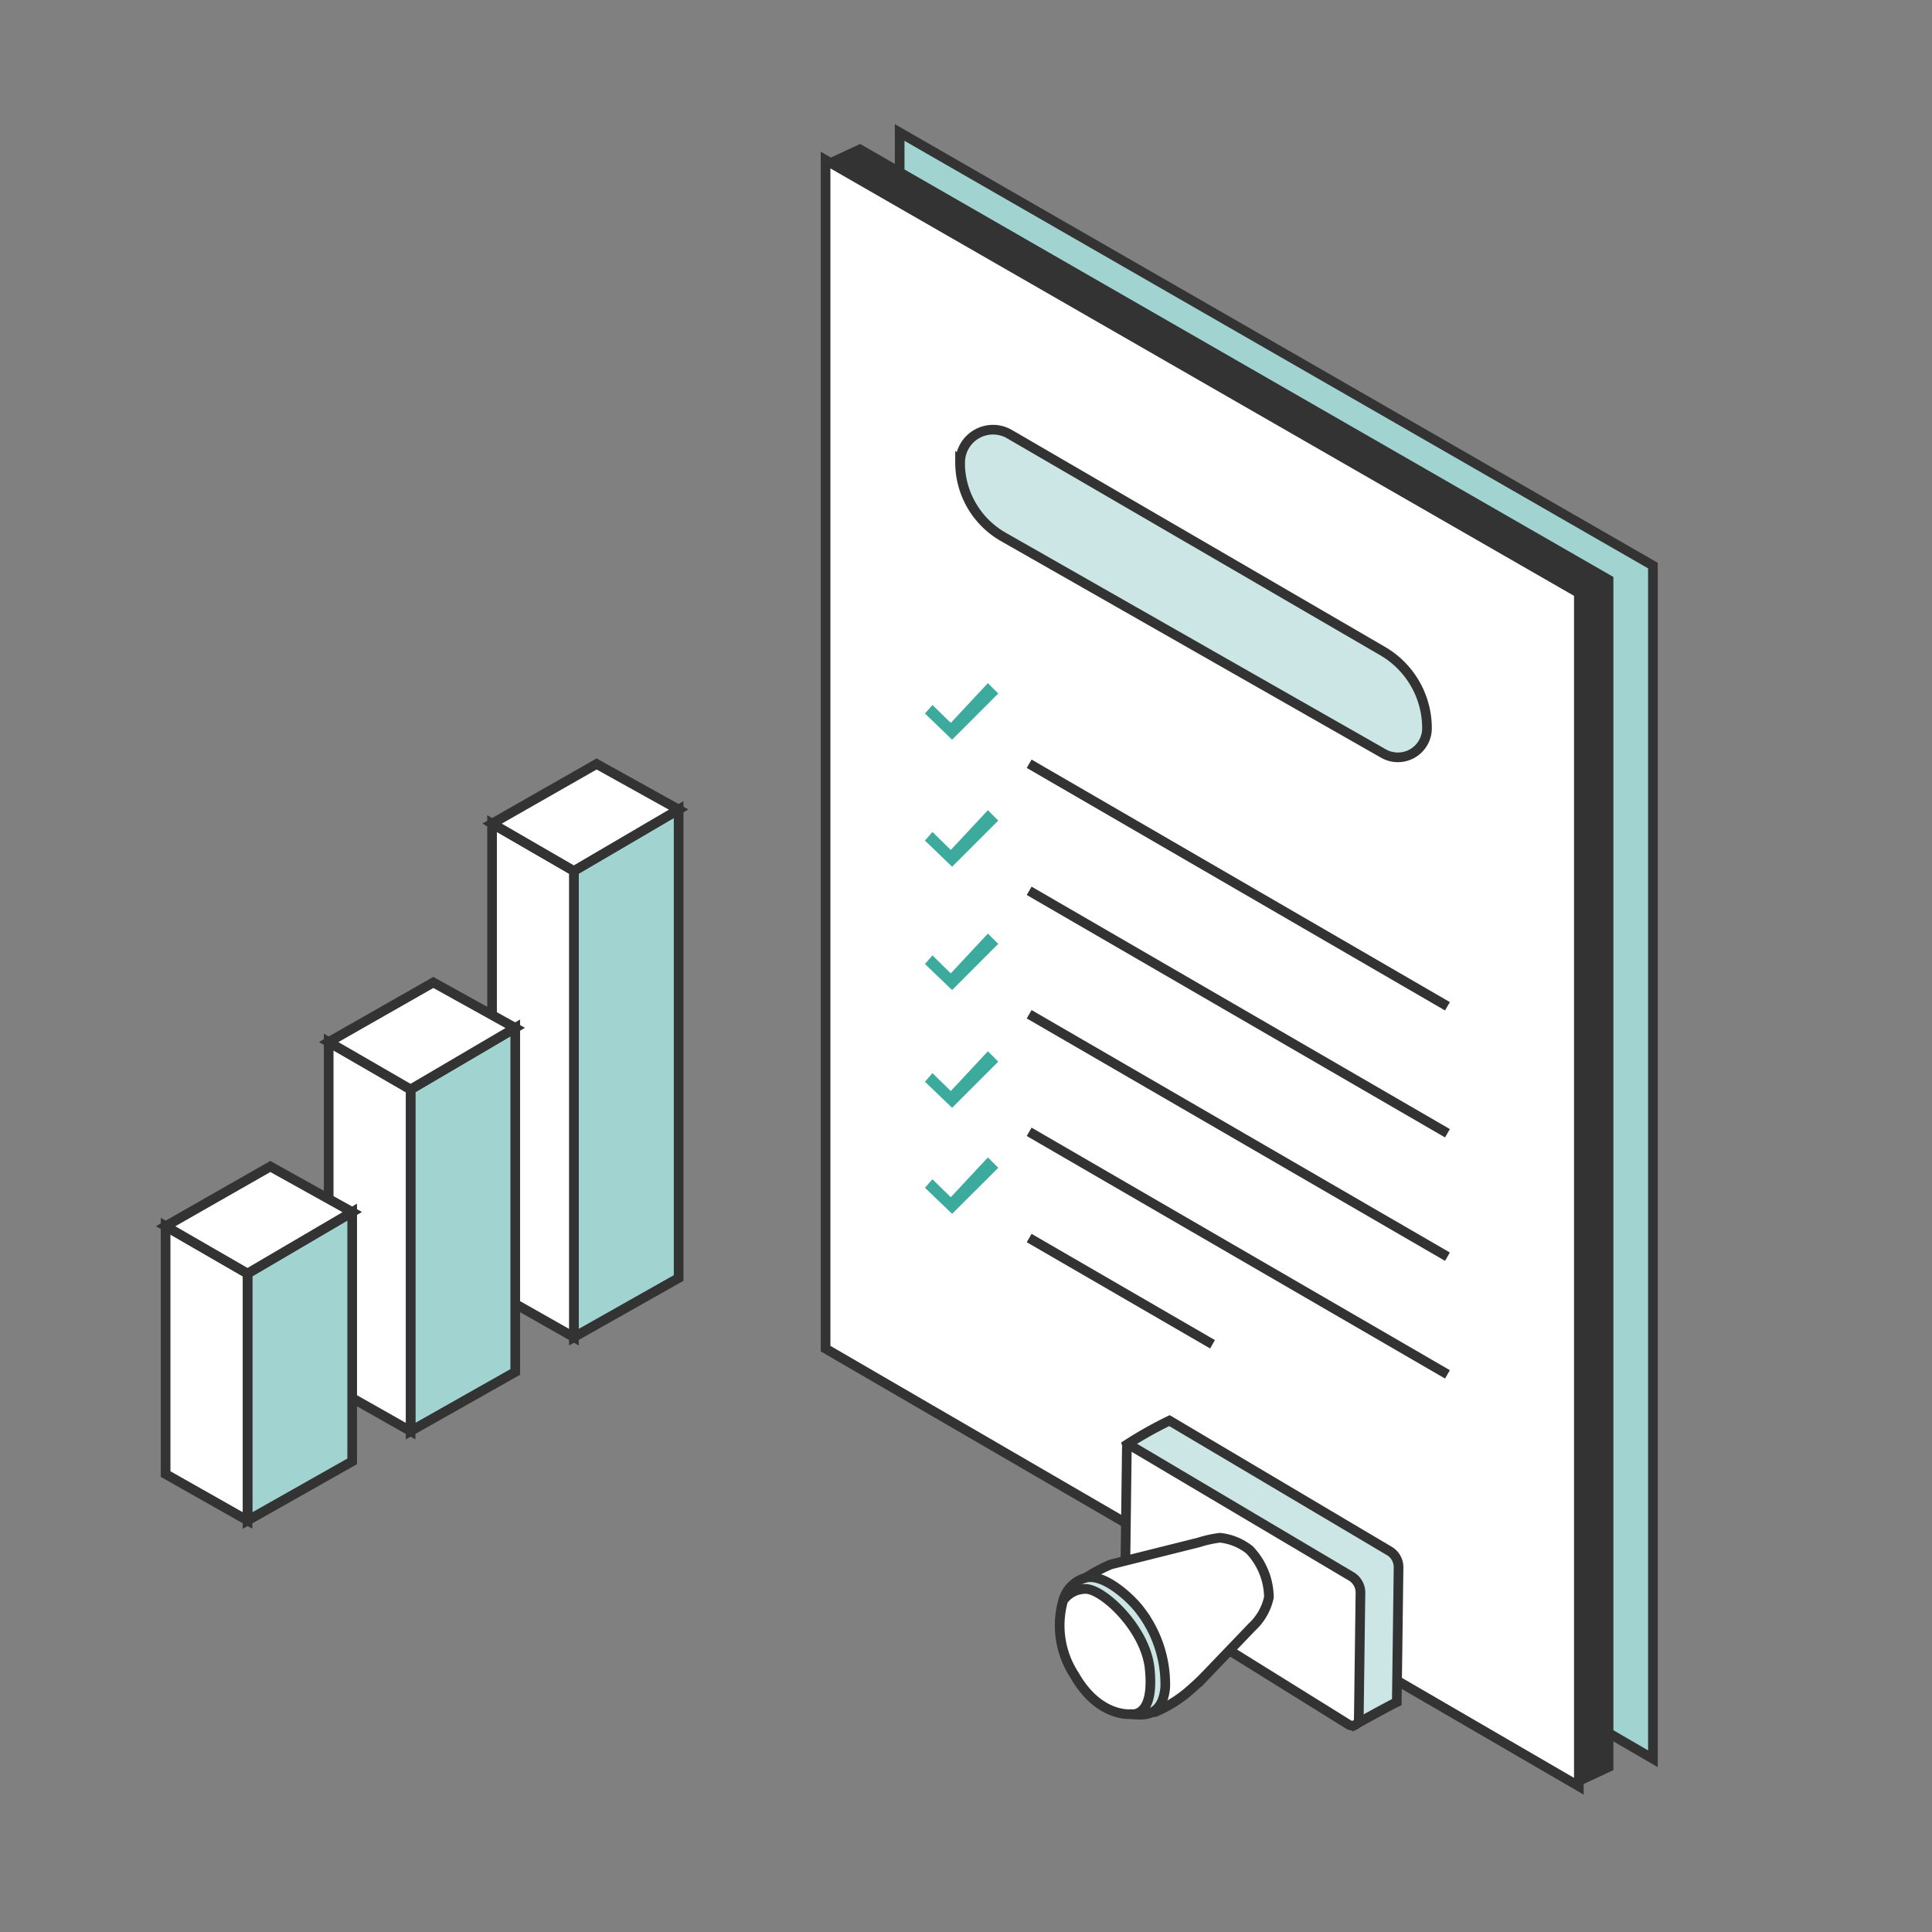 <svg height="100" viewBox="0 0 100 100" width="100" xmlns="http://www.w3.org/2000/svg"><rect x="0" y="0" width="100" height="100" fill="#808080" stroke="none"/><path d="m67.13.9v61.52l38.989 22.657v-61.76z" fill="#a1d3d1" stroke="#333" stroke-width=".5" transform="translate(-20.564 5.957)"/><path d="m62.208 1.94-1.789.834 1.789 1.026v59.66l37.2 21.611v1.874l1.789-.834v-61.759z" fill="#333" transform="translate(-17.688 5.511)"/><path d="m60.42 3.4v61.52l38.989 22.651v-61.76z" fill="#fff" stroke="#333" stroke-width=".5" transform="translate(-17.688 4.885)"/><path d="m69.42 63.861 1.406 1.354 2.389-2.389-.537-.537-1.92 2.057-.949-.931z" fill="#3daa9e" transform="translate(-21.545 -20.353)"/><path d="m78.86 69.59 21.651 12.549" fill="none" stroke="#333" stroke-width=".5" transform="translate(-25.591 -23.482)"/><path d="m69.42 52.351 1.406 1.354 2.389-2.389-.537-.537-1.92 2.057-.949-.926z" fill="#3daa9e" transform="translate(-21.545 -15.42)"/><path d="m78.86 58.08 21.651 12.554" fill="none" stroke="#333" stroke-width=".5" transform="translate(-25.591 -18.549)"/><path d="m69.42 75.041 1.406 1.349 2.388-2.39-.537-.531-1.92 2.057-.949-.931z" fill="#3daa9e" transform="translate(-21.545 -25.145)"/><path d="m78.86 80.77 21.651 12.549" fill="none" stroke="#333" stroke-width=".5" transform="translate(-25.591 -28.273)"/><path d="m69.42 85.7 1.406 1.349 2.389-2.389-.537-.537-1.92 2.057-.949-.926z" fill="#3daa9e" transform="translate(-21.545 -29.709)"/><path d="m78.86 91.42 21.651 12.554" fill="none" stroke="#333" stroke-width=".5" transform="translate(-25.591 -32.837)"/><path d="m69.42 95.311 1.406 1.349 2.389-2.383-.537-.537-1.921 2.06-.949-.931z" fill="#3daa9e" transform="translate(-21.545 -33.832)"/><g stroke="#333" stroke-width=".5"><path d="m78.86 101.04 9.491 5.5" fill="none" transform="translate(-25.591 -36.96)"/><path d="m72.606 29.515a1.7 1.7 0 0 1 2.549-1.469l19.314 11.229a4.621 4.621 0 0 1 2.3 3.994 1.507 1.507 0 0 1 -2.257 1.309l-19.666-11.206a4.439 4.439 0 0 1 -2.246-3.863z" fill="#cce6e5" transform="translate(-22.908 -5.578)"/><path d="m37.62 89.539 5.423-3.063v-24.246l-5.423 3.177z" fill="#a1d3d1" transform="translate(-7.917 -20.327)"/><path d="m34.444 90.083-4.234-2.4v-24.183l4.234 2.451z" fill="#fff" transform="translate(-4.741 -20.872)"/><path d="m30.21 61.186 4.234 2.451 5.423-3.177-4.246-2.36z" fill="#fff" transform="translate(-4.741 -18.557)"/><path d="m22.83 102.879 5.417-3.063v-17.806l-5.417 3.183z" fill="#a1d3d1" transform="translate(-1.578 -28.805)"/><path d="m19.65 103.427-4.24-2.4v-17.737l4.24 2.451z" fill="#fff" transform="translate(1.602 -29.353)"/><path d="m15.41 80.976 4.24 2.451 5.417-3.183-4.24-2.354z" fill="#fff" transform="translate(1.602 -27.039)"/><path d="m8.06 114.656 5.417-3.063v-12.903l-5.417 3.183z" fill="#a1d3d1" transform="translate(4.752 -35.953)"/><path d="m4.88 115.2-4.24-2.4v-12.83l4.24 2.451z" fill="#fff" transform="translate(7.932 -36.502)"/><path d="m.64 97.652 4.24 2.448 5.42-3.18-4.24-2.36z" fill="#fff" transform="translate(7.932 -34.183)"/><path d="m89.916 117.58 11.383 6.749a.975.975 0 0 1 .474.84l-.091 6.983c-.434.2-2.246 1.211-2.246 1.211l-9.617-8.417a.464.464 0 0 1 -.223-.411l-1.886-5.715a20.416 20.416 0 0 1 2.206-1.24z" fill="#cce6e5" transform="translate(-29.384 -44.049)"/><path d="m87.88 119.863 11.383 6.749a.975.975 0 0 1 .474.84l-.086 6.543a.342.342 0 0 1 -.526.286l-11.343-7.051a.464.464 0 0 1 -.223-.411l.086-6.823a.154.154 0 0 1 .235-.133z" fill="#fff" transform="translate(-29.32 -45.017)"/><path d="m84 130.259a7.849 7.849 0 0 1 1.28-.686c.354-.091 4.543-1.137 4.543-1.137a6.074 6.074 0 0 1 1.109-.246 2.952 2.952 0 0 1 1.537.629 3.632 3.632 0 0 1 1 2.446 2.929 2.929 0 0 1 -.886 1.554l-2.371 2.474a12.669 12.669 0 0 1 -1.063.983 6.723 6.723 0 0 1 -1.577.937c-.406.086-3.577-6.949-3.577-6.949z" fill="#fff" transform="translate(-27.79 -48.596)"/></g><path d="m81.94 132.973a1.661 1.661 0 0 1 1.177-1.183c.96-.229 2.377 1.1 2.834 1.731a6.291 6.291 0 0 1 1.274 3.937c-.154 1.709-1.377 1.411-1.766 1.394" fill="#cce6e5" transform="translate(-26.911 -50.128)"/><path d="m81.94 132.973a1.661 1.661 0 0 1 1.177-1.183c.96-.229 2.377 1.1 2.834 1.731a6.291 6.291 0 0 1 1.274 3.937c-.154 1.709-1.377 1.411-1.766 1.394" fill="none" stroke="#333" stroke-width=".5" transform="translate(-26.911 -50.128)"/><path d="m81.807 133.431a4.706 4.706 0 0 0 .593 3.869c1.263 2.206 2.92 2.006 2.92 2.006s1.234.251.966-2.354c-.217-2.131-2.543-4.24-3.389-4.12a1.409 1.409 0 0 0 -1.09.599z" fill="#fff" stroke="#333" stroke-width=".5" transform="translate(-26.779 -50.585)"/><path d="m0 0h100v100h-100z" fill="none"/></svg>